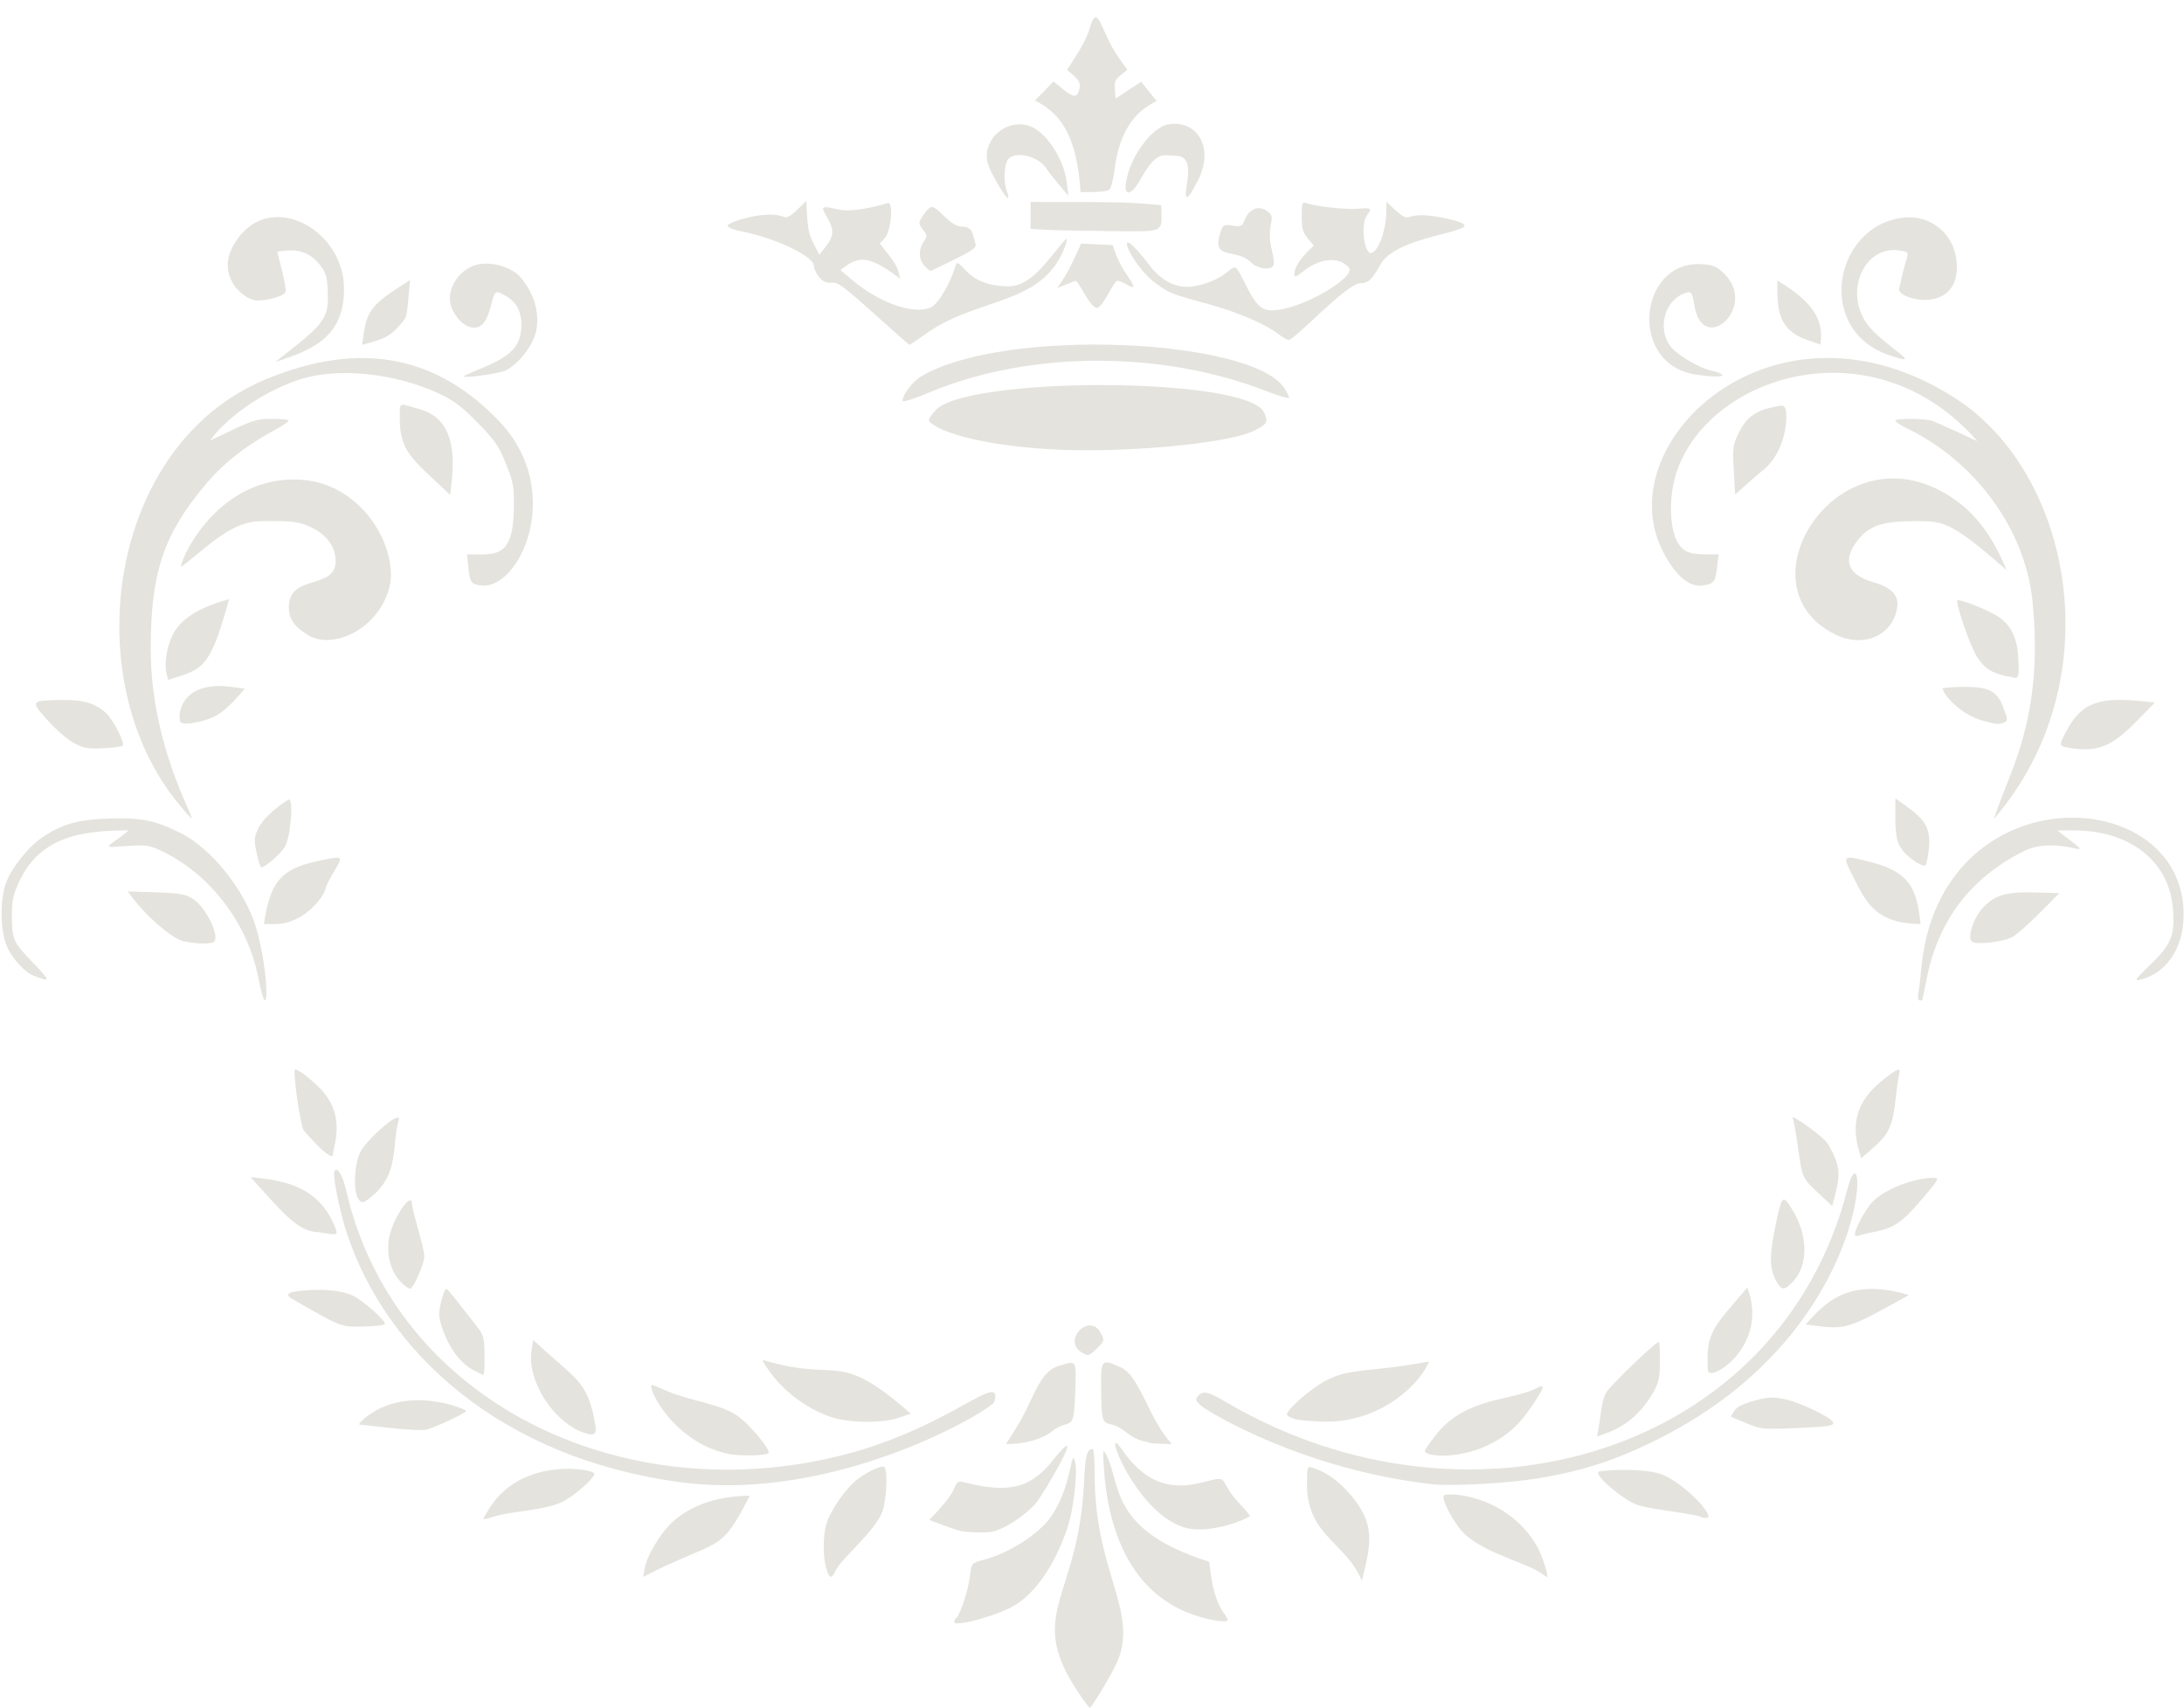 <?xml version="1.0" encoding="UTF-8" standalone="no"?><svg xmlns="http://www.w3.org/2000/svg" xmlns:xlink="http://www.w3.org/1999/xlink" fill="#e4e3de" height="1616.7" preserveAspectRatio="xMidYMid meet" version="1" viewBox="43.3 18.4 2067.6 1616.7" width="2067.6" zoomAndPan="magnify"><g><g><g id="change1_1"><path d="m-952.33-220.42c-5.024-7.546 6e-3 -8.722 0.548-19.831 0.131-2.693 0.277-3.261 0.839-3.272 0.097-2e-3 0.175 1.078 0.175 2.401 0 9.257 4.143 12.915 2.189 17.719-0.4 0.983-2.461 4.446-2.647 4.446-0.072-1e-3 -0.569-0.659-1.104-1.463zm-11.776-6.688c0-0.135 0.098-0.306 0.216-0.38 0.119-0.073 0.404-0.685 0.634-1.359 1.246-3.657 0.113-3.691 1.881-4.136 2.395-0.603 5.188-2.363 6.396-4.03 2.135-2.947 1.925-6.851 2.357-5.28 0.265 0.963-0.149 4.517-0.727 6.246-1.133 3.389-2.918 6.05-4.903 7.309-1.543 0.979-5.853 2.18-5.854 1.63zm23.283-0.491c-6.361-1.882-8.69-7.936-9.074-14.271-0.101-1.67-0.092-1.709 0.252-1.053 1.396 2.663 0.202 7.118 9.758 10.105 0.133 1.061 0.325 3.351 1.319 4.77 0.24 0.342 0.435 0.684 0.435 0.76 1e-3 0.257-1.27 0.109-2.69-0.311zm10.221-12.602c7e-3 -1.634 0.028-1.698 0.509-1.549 1.166 0.36 2.218 1.058 3.235 2.146 2.979 3.185 2.275 5.176 1.467 8.596-1.521-3.672-5.23-4.271-5.211-9.193zm-62.879 7.955c0.197-1.092 1.394-3.124 2.466-4.188 1.511-1.498 4.073-2.638 7.496-2.648-2.897 5.746-2.902 3.97-10.119 7.704l0.157-0.868zm17.22 9e-3c-0.317-1.14-0.311-2.976 0.014-4.144 0.355-1.279 1.925-3.521 3.022-4.316 1.089-0.789 2.289-1.316 2.505-1.1 0.313 0.313 0.196 3.037-0.178 4.142-0.662 1.957-3.914 4.465-4.481 5.71-0.369 0.809-0.597 0.734-0.882-0.292zm67.882 0.501c-1.373-0.962-5.105-1.818-7.181-3.641-0.97-0.851-2.362-3.415-2.034-3.743 0.292-0.292 5.925-0.149 8.838 4.831 0.432 0.739 1.146 2.93 0.955 2.93-0.023 0-0.283-0.17-0.578-0.377zm-55.142-4.006c-0.575-0.143-2.317-0.806-2.949-1.042 0.663-0.712 1.969-2.03 2.35-2.957 0.276-0.673 0.4-0.757 0.922-0.626 4.325 1.085 6.328 0.588 8.488-2.108 3.499-4.367-0.807 3.144-1.68 4.151-0.529 0.61-1.622 1.479-2.43 1.93-1.247 0.698-1.677 0.817-2.85 0.794-0.761-0.013-1.593-0.078-1.851-0.142zm21.466-0.279c-4.876-1.244-8.198-10.477-6.147-7.489 2.082 3.033 4.43 4.005 7.646 3.165 2.877-0.751 1.3-0.314 3.663 2.135 0.525 0.544 0.908 1.026 0.852 1.07-0.44 0.349-3.775 1.69-6.014 1.119zm-66.745-0.876c0-0.074 0.289-0.579 0.643-1.123 3.126-4.799 9.886-3.613 9.886-3.153 0 0.426-1.87 2.083-2.975 2.636-1.778 0.89-5.065 0.906-6.677 1.469-0.482 0.168-0.877 0.245-0.877 0.171zm115.55-0.202c-0.068-0.068-1.462-0.319-3.099-0.558-2.678-0.391-3.096-0.518-4.196-1.275-1.488-1.025-2.634-2.187-2.393-2.428 0.139-0.14 4.549-0.436 6.223 0.329 2.244 1.026 4.976 4.056 4.037 4.056-0.247 0-0.504-0.056-0.572-0.124zm-96.947-3.284c-17.075-2.32-27.855-12.388-31.574-23.619-0.718-2.17-1.405-5.665-1.166-5.936 0.316-0.36 0.767 0.435 1.129 1.992 4.651 19.991 26.365 30.43 47.412 24.926 9.95-2.602 14.917-8.074 14.108-4.98-0.171 0.659-14.909 9.655-29.909 7.617zm71.604 0.215c-12.267-1.345-21.296-6.829-21.989-7.406-0.601-0.5-0.652-0.63-0.381-0.957 0.472-0.568 0.925-0.471 2.718 0.581 23.065 13.538 52.528 4.893 58.957-20.244 1.825-7.133 3.173 13.108-17.895 23.69-4.045 2.032-7.164 3.054-11.509 3.773-2.725 0.451-8.124 0.758-9.901 0.563zm-66.945-2.886c-5.398-1.138-7.818-6.557-7.261-6.557 0.049 0 0.654 0.247 1.345 0.55 2.211 0.967 5.029 1.215 6.71 2.348 1.146 0.771 3.276 3.311 3.005 3.582-0.25 0.25-2.739 0.3-3.799 0.077zm66.769 0.074c-0.354-0.061-0.643-0.212-0.643-0.337s0.5-0.853 1.111-1.619c2.818-3.531 7.135-3.143 9.465-4.348 0.882-0.456 0.828-0.17-0.285 1.496-1.334 1.998-2.445 3.003-4.325 3.912-1.644 0.796-3.797 1.158-5.323 0.896zm-39.585-2.316c1.934-3.022 2.168-5.518 4.258-6.144 1.638-0.491 1.59-0.566 1.494 2.355-0.144 4.36-0.432 2.466-2.239 3.902-0.75 0.596-2.225 1.187-4.345 1.187l0.832-1.3zm12.851 1.186c-0.616-0.205-1.164-0.12-2.333-1.05-1.971-1.567-2.267 0.532-2.316-3.839-0.035-3.088-7e-3 -3.122 1.856-2.276 1.869 0.849 2.601 4.856 4.864 7.28-0.354-7e-3 -1.777-0.017-2.071-0.115zm-53.794-0.97c-2.863-1-5.366-4.922-4.943-7.743l0.159-1.061c4.004 3.793 5.142 3.703 5.896 8.038 0.166 0.953-0.085 1.126-1.112 0.766zm96.353-0.265c0.234-1.207 0.282-2.781 0.77-3.564 0.476-0.765 4.828-4.922 4.986-4.763 0.067 0.067 0.113 0.93 0.101 1.916-0.018 1.493-0.126 1.975-0.646 2.873-1.824 3.156-4.146 3.757-5.335 4.177l0.124-0.639zm-114.75-0.179c-1.48-0.163-2.778-0.307-2.884-0.32s0.104-0.272 0.468-0.575c3.982-3.321 9.67-0.876 9.67-0.719 0 0.201-3.194 1.686-3.861 1.795-0.386 0.063-1.914-0.018-3.393-0.181zm128.82-0.447c-0.772-0.328-1.433-0.597-1.468-0.597-0.035-1e-3 0.102-0.254 0.305-0.563 0.258-0.394 0.828-0.687 1.903-0.978 1.338-0.362 1.718-0.378 2.971-0.122 1.318 0.269 4.161 1.616 4.473 2.12 0.238 0.384-0.249 0.467-3.532 0.603-3.111 0.128-3.307 0.108-4.652-0.463zm-86.973-0.604c-2.279-0.784-4.507-2.463-5.865-4.419-0.709-1.021-0.711-1.03-0.153-0.869 6.997 2.013 6.663-1.139 13.642 4.984l-1.141 0.389c-1.607 0.548-4.765 0.507-6.483-0.085zm44.093 0.212c-0.418-0.121-0.76-0.317-0.76-0.436 0-0.501 2.438-2.597 3.796-3.264 1.26-0.619 1.952-0.771 4.862-1.066 5.144-0.522 5.061-1.068 4.643-0.279-1.245 2.353-4.88 5.332-9.621 5.286-1.187-0.012-2.501-0.12-2.92-0.241zm-78.016-4.657c-2.215-1.17-3.239-4.46-3.239-5.312 0-0.71 0.484-2.41 0.681-2.391 0.177 0.018 1.51 1.802 2.809 3.442 0.751 0.949 0.8 1.118 0.819 2.872 0.012 1.025-0.032 1.859-0.097 1.853-0.064-7e-3 -0.502-0.215-0.973-0.464zm117.24 0.056c-0.241-3.627 0.498-4.078 3.737-7.89 2.138 5.61-3.659 9.063-3.737 7.89zm-59.59-1.819c-1.658-1.161 0.912-3.724 1.941-1.734 0.357 0.69 0.348 0.729-0.327 1.404-0.8 0.8-0.91 0.823-1.614 0.33zm-74.198-4.618c-1.125-0.626-1.211-0.727-0.819-0.959 0.325-0.192 4.171-0.624 5.98 0.301 1.031 0.527 3.208 2.482 2.985 2.68-0.227 0.201-2.964 0.327-3.745 0.172-1.235-0.309-2.01-0.863-4.401-2.194zm144.23 2.204l-1.166-0.147c1.719-1.902 3.931-4.567 9.817-2.794-5.417 2.977-5.818 3.299-8.651 2.941zm-135.7-8.232c0.234-1.766 2.188-4.729 2.204-3.342 0 0.627 1.166 4.107 1.163 4.98 0 0.686-1.047 3.054-1.347 3.054-0.215 0-2.46-1.369-2.02-4.692zm131.79 4.049c-0.672-1.153-0.72-2.391-0.194-4.974 0.675-3.314 0.73-3.381 1.617-1.982 1.572 2.479 1.613 5.358 0.099 6.939-0.791 0.824-1.05 0.827-1.522 0.017zm7.446-4.448c-0.18-0.291 0.904-2.369 1.639-3.143 1.159-1.221 3.894-2.295 5.842-2.295 0.542 0 0.444 0.171-1.193 2.085-1.882 2.201-2.617 2.693-4.569 3.063-1.594 0.302-1.578 0.517-1.719 0.29zm-152.37-5.51c2.606 0.299 6.426 0.537 8.072 4.867 0.251 0.66 0.218 0.667-1.66 0.35-2.003-1e-3 -3.668-2.23-6.412-5.217zm148.96 1.595c-1.612-1.508-1.597-1.422-2.024-4.47-0.192-1.37-0.417-2.6-0.499-2.733-0.318-0.515 2.92 1.732 3.345 2.461 1.416 2.423 1.133 3.111 0.411 5.896l-1.233-1.154zm-138.78 0.364c-0.455-0.849-0.292-3.361 0.284-4.403 0.701-1.266 3.933-4.083 3.607-2.945-0.684 2.398 0.059 4.928-2.395 7.082-0.958 0.84-1.169 0.877-1.496 0.266zm142.51-4.63c-0.709-2.555-0.042-4.589 2.085-6.359 1.505-1.252 1.995-1.468 1.783-0.785-0.07 0.225-0.237 1.392-0.371 2.593-0.344 3.077-0.925 3.445-3.252 5.436l-0.245-0.885zm-146.35-0.362c-0.533-0.549-1.112-1.18-1.288-1.402-0.292-0.369-1.046-5.554-0.838-5.763 0.156-0.157 1.304 0.693 2.349 1.738 2.63 2.63 1.265 5.558 1.265 6.351 1e-3 0.33-0.683-0.095-1.488-0.924zm-5.598-15.898c-1.028-5.295-4.759-10.075-9.514-12.187-0.88-0.391-1.349-0.44-3.042-0.318-2.626 0.189-1.779 0.199 0.257-1.486-4.534 0-8.5 0.621-10.459 4.976-0.538 1.196-0.655 1.778-0.646 3.229 0.023 2.271 0.192 2.468 2.157 4.518 1.543 1.611 1.534 1.709-0.096 1.07-0.838-0.328-2.003-1.598-2.509-2.736-0.648-1.456-0.706-4.352-0.122-6.029 0.49-1.405 2.121-3.461 3.46-4.36 1.901-1.277 3.382-1.694 6.357-1.79 3.061-0.099 4.402 0.176 6.819 1.396 2.862 1.445 6.004 5.349 7.069 8.785 1.338 4.319 1.322 10.354 0.269 4.932zm157.63 1.511c0.067-0.354 0.187-1.381 0.266-2.281 1.655-18.705 24.931-17.872 24.92-5.229-4e-3 3.603-1.998 5.693-4.094 6.178-0.628 0.145-0.526-8e-3 0.971-1.453 1.959-1.891 2.317-2.788 2.111-5.288-0.373-4.518-4.074-7.429-9.446-7.429h-1.543c4.848 3.702 0.436 0.142-3.224 1.997-4.987 2.527-8.01 6.472-9.137 11.926-0.499 2.413-0.357 2.223-0.694 2.223-0.148 0-0.202-0.264-0.13-0.644zm-164.9-5.026c-0.69-0.183-3.194-1.958-5.132-4.679 4.547 0.147 5.224 0.104 6.162 0.686 1.318 0.818 2.731 3.843 1.938 4.148-0.506 0.194-1.929 0.12-2.968-0.155zm171.11-3.224c1.515-1.591 3.177-1.409 7.161-1.285-0.759 0.77-3.556 3.702-4.499 4.183-0.886 0.453-3.323 0.73-3.762 0.429-0.508-0.254 0.055-2.23 1.1-3.327zm-158.24-4.33c2.522-0.534 2.508-0.543 1.589 0.983-0.441 0.732-0.802 1.454-0.802 1.603 0 0.486-1.875 3.383-4.792 3.383h-1.064c0.584-3.764 1.407-5.193 5.069-5.969zm145.89 1.582c-1.124-2.239-1.167-2.203 1.725-1.463 4.134 1.057 4.271 3.181 4.625 5.85-4.204-0.044-5.145-1.987-6.35-4.387zm-151.65-2.361c-0.259-1.218-0.243-1.469 0.143-2.31 0.367-0.799 1.569-1.951 2.863-2.744 0.544-0.333 0.24 3.582-0.349 4.514-0.431 0.68-1.852 1.906-2.211 1.906-0.086 1e-3 -0.287-0.614-0.446-1.366zm157.29 0.674c-1.843-1.335-1.688-2.244-1.688-5.859 2.299 1.652 3.446 2.288 3.189 4.747-0.082 0.788-0.236 1.518-0.34 1.623-0.106 0.106-0.628-0.124-1.161-0.511zm-164.6-5.215c-9.875-11.815-6.874-34.162 8.16-40.421 9.376-3.903 16.569-1.961 22.232 4.028 6.305 6.668 1.81 16.222-1.933 15.52-0.964-0.181-0.932-0.396-1.166-2.935 2.69-7e-3 4.39 0.474 4.444-4.42 0.022-2.04-0.048-2.43-0.761-4.202-0.681-1.692-1.042-2.213-2.691-3.891-1.505-1.531-2.273-2.109-3.66-2.755-4.139-1.929-9.517-2.495-13.098-1.378-3.003 0.937-6.732 3.233-8.651 5.847 3.894-1.845 4.163-2.07 5.923-2.07 0.854 0 1.552 0.079 1.551 0.176-1e-3 0.096-0.717 0.565-1.592 1.041-2.637 1.436-4.694 3.087-6.406 5.142-3.897 4.678-5.09 8.288-5.1 15.431-0.023 11.343 6.42 19.28 2.748 14.887zm172.6 0.365c1.43-4.054 4.394-9.103 3.34-19.711-0.673-6.771-5.39-13.273-11.914-16.422-0.611-0.295-1.111-0.621-1.111-0.724 0-0.258 2.885-0.237 3.553 0.026 0.672 0.264 3.355 1.507 4.232 1.91-9.562-10.984-24.815-6.552-28.358 2.387-1.051 2.653-0.824 5.653-0.259 6.899 0.713 1.571 1.634 1.461 4.049 1.461-0.306 2.585-0.196 2.745-1.5 2.956-1.284 0.208-2.661-0.983-3.83-3.314-5.22-10.403 10.792-25.444 27.846-14.44 11.122 7.176 14.87 26.892 3.612 39.937l0.34-0.965zm-182.64-6.259c-0.595-0.318-1.722-1.294-2.505-2.169-1.661-1.855-1.643-1.879 1.43-1.918 2.007-0.026 3.176 0.335 4.169 1.286 0.683 0.655 1.776 2.819 1.542 3.054-0.084 0.084-0.918 0.191-1.853 0.239-1.462 0.074-1.854 5e-3 -2.783-0.492zm189.16 0.405c-0.686-0.132-0.667-0.294 0.208-1.846 1.551-2.748 3.552-2.977 8.221-2.393-3.424 3.486-4.511 4.994-8.429 4.239zm-179-2.36c-0.341-0.224-0.375-4.063 4.817-3.374l1.252 0.166c-0.678 0.769-1.752 2.103-2.916 2.651-1.162 0.549-2.741 0.827-3.153 0.557zm171.18-0.143c-2.503-0.674-4.069-2.886-3.857-3.098 0.062-0.062 0.888-0.124 1.834-0.137 2.49-0.034 3.3 0.374 3.895 1.962 0.429 1.144 0.436 1.264 0.083 1.41-0.524 0.216-0.687 0.204-1.955-0.137zm-172.55-4.501c-0.262-1.046 0.106-2.937 0.784-4.024 1.209-1.939 4.019-2.699 5.166-3.044-1.834 6.555-2.374 6.657-5.801 7.66l-0.149-0.592zm174.71 0.265c-1.534-0.396-2.006-0.707-2.78-1.832-0.558-0.811-1.899-4.587-1.899-5.348 0-0.296 2.983 0.876 3.969 1.559 1.148 0.795 1.711 1.954 1.834 3.769 0.188 2.776-0.183 1.852-1.124 1.852zm-161.22-3.884c-1.35-0.809-1.872-1.559-1.872-2.694 0-3.179 4.446-1.602 4.446-4.353 0-1.376-0.883-2.568-2.415-3.262-1.011-0.457-1.599-0.548-3.552-0.548-1.992 0-3.183-0.18-6.768 2.8-1.011 0.841-1.874 1.529-1.917 1.529-0.339 0 2.93-8.326 10.791-8.28 6.49 0.039 9.992 6.823 8.91 10.438-1.196 3.999-5.45 5.672-7.623 4.37zm144.99-0.08c-9.314-4.562 0.126-19.472 10.453-13.386 2.91 1.715 4.524 4.197 5.794 7.27-5.497-4.849-6.093-4.658-8.909-4.653-2.998 6e-3 -4.266 0.479-5.371 2.004-1.307 1.804-0.739 3.107 1.658 3.804 1.727 0.502 2.419 1.253 2.23 2.419-0.427 2.642-3.196 3.844-5.855 2.542zm-136.33-20.679c0-1.535-0.046-1.229 1.78-0.758 4.139 1.068 3.229 5.967 3.014 8.171-3.899-3.64-4.786-4.179-4.794-7.413zm126.81 7.383c-0.01-0.03-0.075-1.083-0.143-2.339-0.116-2.129-0.082-2.371 0.495-3.55 0.69-1.411 1.554-2.054 3.247-2.415 1.016-0.217 1.072-0.201 1.207 0.339 0.143 0.569 0.094 3.94-2.321 5.781-0.575 0.439-2.485 2.184-2.485 2.184zm-65.149-4.306c-5.327-0.327-9.662-1.279-11.169-2.453-0.376-0.293-0.351-0.38 0.351-1.206 2.782-3.276 29.461-3.244 31.203 0.125 0.477 0.923 0.334 1.183-1.001 1.814-2.608 1.234-12.71 2.13-19.384 1.72zm-13.922-4.596c0-0.549 0.945-1.812 1.693-2.268 7.818-4.76 31.423-3.651 34.55 1.042 0.308 0.462 0.505 0.895 0.438 0.962s-1.109-0.259-2.315-0.725c-9.605-3.71-22.147-3.866-31.852 0.21-1.504 0.632-2.515 0.945-2.514 0.779zm-41.653-2.332c0.064-0.067 0.799-0.399 1.633-0.736 2.871-1.162 3.781-2.126 3.831-4.058 0.034-1.311-0.462-2.258-1.484-2.832-1.01-0.568-1.016-0.564-1.403 0.906-0.403 1.535-0.838 2.106-1.604 2.106-0.742 0-1.501-0.619-2.042-1.666-0.75-1.45 0.212-3.511 1.96-4.203 1.351-0.535 3.577 0.011 4.507 1.106 1.536 1.807 2.003 4.187 1.17 5.96-0.603 1.282-1.742 2.506-2.709 2.91-0.702 0.292-4.078 0.737-3.859 0.507zm117-0.154c-6.495-0.965-5.451-10.859 0.522-10.483 1.176 0.074 1.445 0.189 2.192 0.936 3.149 3.149-2.039 7.787-2.857 3.03-0.236-1.372-0.3-1.451-0.977-1.194-1.826 0.694-2.535 3.2-1.389 4.912 0.571 0.854 2.823 2.204 4.092 2.453 0.42 0.083 0.821 0.243 0.891 0.357 0.142 0.231-0.874 0.226-2.474-0.011zm-134.09-1.84c3.906-3.047 4.272-3.579 4.167-6.056-0.063-1.47-0.161-1.791-0.792-2.574-1.367-1.696-2.963-1.332-4.01-1.201 0.167 0.651 0.934 3.447 0.786 3.833-0.141 0.367-1.592 0.8-2.686 0.802-1.277 2e-3 -4.655-2.72-1.453-6.358 3.339-3.793 9.669-0.16 9.698 5.189 0.024 4.472-2.712 5.813-6.521 6.998l0.811-0.633zm152.39-0.023c-7.146-2.468-5.11-12.501 1.573-13.055 2.526-0.209 4.665 1.636 4.878 4.208 0.429 5.171-5.778 3.585-5.462 2.534 0.184-0.611 0.228-1.181 0.587-2.369 0.337-1.114 0.346-1.094-0.521-1.235-3.539-0.574-5.515 4.334-2.768 7.392 1.717 1.912 5.292 3.761 1.713 2.525zm-144.81-2.036c0.333-2.429 1.186-3.043 4.404-5.081-0.365 3.678-0.124 3.36-1.193 4.522-0.999 1.086-1.859 1.202-3.358 1.628l0.147-1.069zm48.413-1.93c-2.905-2.612-3.42-2.985-4.002-2.899-1.084 0.159-1.672-1.301-1.672-1.62 0-0.893-3.658-2.628-6.844-3.246-0.751-0.146-1.346-0.386-1.346-0.543 0-0.334 3.672-1.517 5.265-0.863 0.537 0.22 0.905-0.227 2.223-1.49 0.104 3.187 0.238 3.227 1.231 5.104 1.149-1.442 1.679-1.937 0.757-3.51-0.663-1.13-0.619-1.163 1.033-0.782 0.945 0.218 2.699-9e-3 4.7-0.608 0.574-0.172 0.334 2.663-0.282 3.327l-0.475 0.512c1.741 2.157 1.675 2.211 1.945 3.342-3.329-2.539-4.129-2.003-5.679-0.821l1.2 1.005c2.608 2.184 5.914 3.291 7.451 2.496 0.667-0.345 1.739-2.162 2.257-3.824 0.157-0.503 0.193-0.49 1.026 0.385 0.929 0.976 2.207 1.456 3.944 1.482 1.34 0.02 2.51-0.783 4.167-2.86 0.722-0.905 1.353-1.645 1.403-1.645 0.238 0-0.405 1.583-0.98 2.413-2.662 3.841-7.897 3.419-12.393 6.62-0.795 0.566-1.48 1.027-1.521 1.025-0.04-1e-3 -1.575-1.352-3.408-3zm88.625 2.524c-2.884-1.008-2.805-3.087-2.808-5.629 4.072 2.402 4.328 4.301 4.095 6.079l-1.287-0.45zm-50.245-0.587c-1.135-0.895-3.876-2.067-6.499-2.78-3.615-0.982-3.733-1.029-5.066-1.987-2.524-1.815-4.413-6.69-0.586-1.696 1.238 1.616 2.754 2.282 4.392 1.931 4.246-0.911 3.109-3.325 4.683-0.174 0.998 1.997 1.505 2.499 2.526 2.496 2.756-8e-3 8.034-3.174 7.305-4.052-0.891-1.073-2.729-0.937-4.29 0.318-0.674 0.541-0.892 0.625-0.892 0.343 0-1.149 1.621-2.537 1.857-2.758-0.957-1.138-1.155-1.191-1.155-2.784 0-1.196 0.057-1.389 0.374-1.268 0.838 0.321 3.776 0.652 4.937 0.556 1.339-0.111 1.404-0.065 0.883 0.624-0.632 0.836-0.254 3.806 0.455 3.569 0.679-0.226 1.388-2.257 1.387-3.974v-0.886c2.982 2.819 0.801 0.563 5.461 1.541 6.231 1.308-4.249 1.195-6.008 4.402-0.801 1.46-1.167 1.796-1.966 1.806-1.258 0.017-6.184 5.376-6.765 5.37-0.153 0-0.618-0.269-1.033-0.597zm-18.316-3.728c-0.405-0.708-0.785-1.287-0.844-1.287-0.135 0-1.478 0.573-1.772 0.696 1.102-1.639 1.217-1.946 2.265-4.224 1.084 0.049 1.912 0.086 2.997 0.135 0.231 0.669 0.48 1.569 1.319 2.789 1.588 2.309-0.147 0.604-0.882 0.604-0.354 0-1.354 2.573-1.954 2.573-0.23 0-0.696-0.53-1.129-1.286zm-15.209-2.691c-0.566-0.566-0.604-1.573-0.088-2.31 0.355-0.506 0.35-0.583-0.075-1.152-0.452-0.605-0.452-0.615 0.029-1.372 0.267-0.419 0.629-0.767 0.805-0.772 0.61-0.02 1.739 1.862 2.853 1.862 1.032 0 1.013 0.652 1.284 1.559 0.134 0.449-0.093 0.627-2.009 1.579-1.188 0.59-2.198 1.073-2.245 1.073-0.048 0-0.297-0.21-0.554-0.467zm30.994-0.341c-1.432-1.432-3.865-0.108-2.892-2.9 0.24-0.69 0.312-0.727 1.132-0.596 0.816 0.13 0.896 0.089 1.184-0.606 0.405-0.977 1.268-1.318 2.045-0.809 1.148 0.752-0.165 1.145 0.52 3.827 0.145 0.568 0.21 1.174 0.144 1.346-0.202 0.528-1.504 0.368-2.133-0.262zm-20.932-3.194v-2.549c9.633 0 9.419 0.051 12.402 0.303 0 2.7 0.671 2.514-5.114 2.462-5.464-0.05-6.167-0.137-7.288-0.216zm-2.985-4.018c-0.405-0.672-0.853-1.537-0.997-1.922-0.826-2.209 1.372-4.503 3.711-3.873 1.629 0.439 3.44 3.105 3.713 5.469l0.14 1.21c-0.5-0.594-1.7-1.994-2.128-2.644-0.734-1.117-2.922-1.635-3.576-0.847-0.385 0.464-0.475 2.071-0.165 2.959 0.384 1.101 0.087 0.951-0.698-0.352zm17.819-0.182c0.477-2.887-0.588-2.7-1.444-2.749-0.941-0.054-1.519-0.329-3.017 2.352-0.794 1.422-1.517 1.549-1.325 0.234 0.354-2.42 2.436-5.284 4.037-5.555 2.635-0.445 4.457 2.112 2.769 5.394-0.974 1.897-1.297 2-1.02 0.324zm-14.422-7.984c0.638-0.654 1.126-1.153 1.764-1.807 1.378 1.136 2.058 1.798 2.361 1.009 0.381-0.994-0.105-1.269-1.08-2.107 0.644-0.996 1.799-2.676 2.153-3.938 0.758-2.707 1.084 0.456 2.748 2.774l0.829 1.155c-1.364 1.088-1.277 0.874-1.115 2.731 0.876-0.578 1.544-1.02 2.42-1.598 0.53 0.659 0.935 1.163 1.465 1.823-0.911 0.537-3.371 1.593-3.977 6.472-0.125 1.009-0.356 1.868-0.532 1.98-0.388 0.246-2.223 0.203-2.706 0.205-0.374-5.816-2.177-7.585-4.33-8.699z" fill="inherit" transform="translate(10558.75 3817.996) scale(9.97)"/></g></g></g></svg>